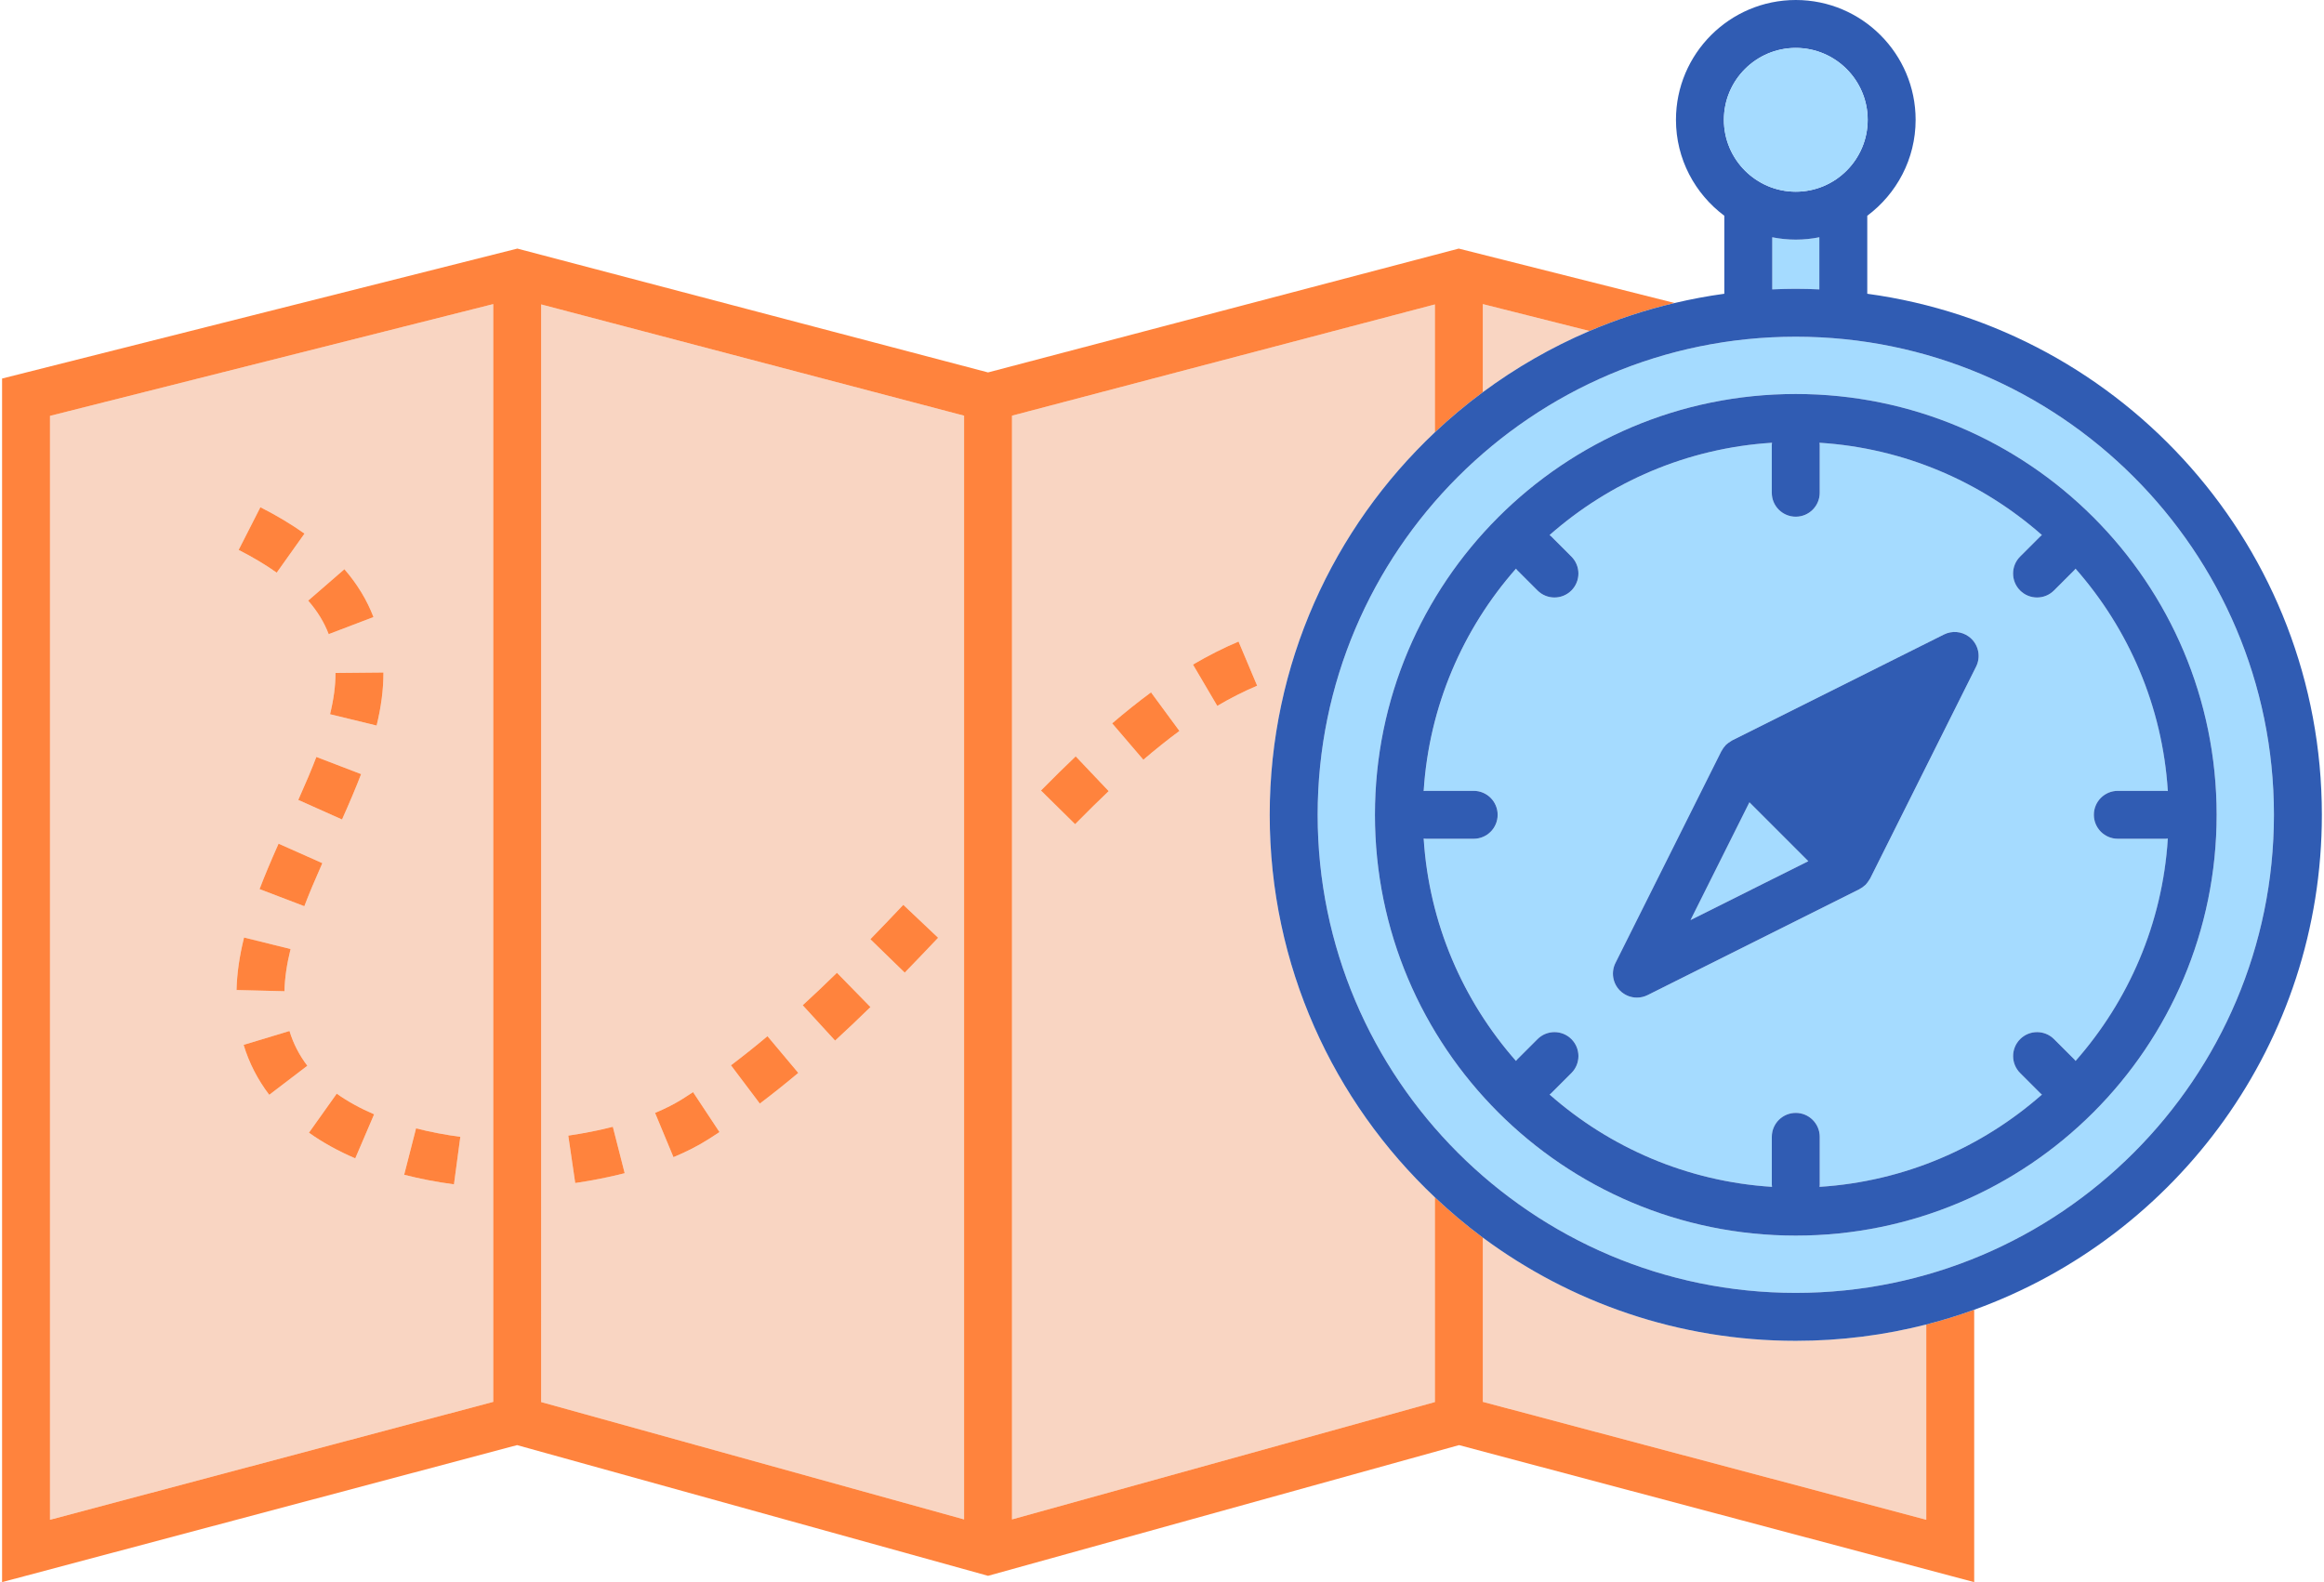 <?xml version="1.0" encoding="iso-8859-1"?>
<!-- Generator: Adobe Illustrator 18.0.0, SVG Export Plug-In . SVG Version: 6.00 Build 0)  -->
<!DOCTYPE svg PUBLIC "-//W3C//DTD SVG 1.1//EN" "http://www.w3.org/Graphics/SVG/1.1/DTD/svg11.dtd">
<svg version="1.1" id="Layer_1" xmlns="http://www.w3.org/2000/svg" xmlns:xlink="http://www.w3.org/1999/xlink" x="0px" y="0px"
	 viewBox="0 0 235 160" style="enable-background:new 0 0 235 160;" xml:space="preserve">
<g>
	<path style="fill:#F9D5C2;" d="M149.943,39.661c3.321-2.461,6.936-4.546,10.786-6.188l-10.786-2.719V39.661z"/>
	<path style="fill:#F9D5C2;" d="M49.876,30.753L5.056,42.057v111.638l44.82-11.924V30.753z M34.826,57.565
		c1.297,1.496,2.286,3.124,2.94,4.839l-4.529,1.727c-0.458-1.2-1.136-2.309-2.073-3.389L34.826,57.565z M30.161,80.897
		c0.789-1.765,1.353-3.105,1.829-4.347l4.525,1.736c-0.508,1.326-1.104,2.741-1.929,4.588L30.161,80.897z M32.596,87.291
		c-0.782,1.76-1.344,3.101-1.821,4.353l-4.529-1.729c0.51-1.335,1.103-2.752,1.922-4.593L32.596,87.291z M26.333,51.295
		c1.649,0.84,3.149,1.738,4.459,2.669l-2.81,3.949c-1.116-0.794-2.411-1.568-3.849-2.3L26.333,51.295z M24.678,94.811l4.705,1.164
		c-0.384,1.552-0.587,2.947-0.62,4.265l-4.845-0.121C23.96,98.444,24.209,96.708,24.678,94.811z M27.225,110.719
		c-1.169-1.533-2.041-3.233-2.591-5.052l4.638-1.403c0.382,1.263,0.989,2.445,1.805,3.515L27.225,110.719z M35.923,117.145
		c-1.73-0.741-3.306-1.614-4.683-2.594l2.81-3.949c1.096,0.78,2.368,1.482,3.782,2.088L35.923,117.145z M38.773,68.058
		c0,1.67-0.225,3.409-0.689,5.318l-4.71-1.145c0.372-1.529,0.553-2.894,0.553-4.173l4.847-0.046V68.058z M40.867,118.806
		l1.202-4.695c1.412,0.362,2.918,0.65,4.478,0.86l-0.644,4.803C44.158,119.541,42.463,119.215,40.867,118.806z"/>
	<path style="fill:#F9D5C2;" d="M97.487,153.66V42.038L54.723,30.786v111.005L97.487,153.66z M91.339,91.505l3.521,3.33
		c-1.111,1.176-2.237,2.354-3.378,3.526l-3.474-3.379C89.135,93.826,90.243,92.664,91.339,91.505z M84.629,98.379l3.391,3.465
		c-1.242,1.215-2.412,2.324-3.577,3.392l-3.273-3.574C82.294,100.63,83.426,99.557,84.629,98.379z M77.605,104.79l3.116,3.713
		c-1.31,1.099-2.618,2.142-3.89,3.1l-2.917-3.87C75.118,106.826,76.36,105.835,77.605,104.79z M69.053,111.113
		c0.345-0.22,0.687-0.441,1.028-0.666l2.673,4.042c-0.364,0.241-0.731,0.479-1.099,0.714c-1.037,0.659-2.233,1.272-3.556,1.822
		l-1.861-4.476C67.305,112.106,68.251,111.622,69.053,111.113z M63.167,118.646c-1.587,0.406-3.271,0.74-5.001,0.994l-0.702-4.796
		c1.564-0.229,3.079-0.53,4.505-0.894L63.167,118.646z"/>
	<path style="fill:#F9D5C2;" d="M102.334,42.037V153.66l42.762-11.868v-20.706c-10.278-9.699-16.703-23.438-16.703-38.685
		c0-15.249,6.422-28.991,16.703-38.686V30.786L102.334,42.037z M108.714,83.349l-3.451-3.402c1.257-1.276,2.406-2.406,3.513-3.457
		l3.336,3.516C111.044,81.019,109.933,82.112,108.714,83.349z M115.615,76.835l-3.152-3.682c1.334-1.142,2.655-2.195,3.928-3.132
		l2.872,3.904C118.085,74.79,116.858,75.77,115.615,76.835z M123.089,71.385l-2.457-4.176c1.535-0.904,3.085-1.687,4.607-2.328
		l1.882,4.466C125.796,69.905,124.44,70.591,123.089,71.385z"/>
	<path style="fill:#F9D5C2;" d="M194.781,153.695v-19.75c-4.219,1.077-8.639,1.651-13.193,1.651
		c-11.855,0-22.801-3.882-31.646-10.439v16.612L194.781,153.695z"/>
	<path style="fill:#FF833D;" d="M194.781,133.945v19.75l-44.839-11.925v-16.612c-1.698-1.259-3.312-2.624-4.847-4.072v20.706
		l-42.762,11.868V42.037l42.762-11.25v12.929c1.532-1.445,3.151-2.798,4.847-4.055v-8.908l10.786,2.719
		c2.758-1.177,5.635-2.127,8.609-2.829l-21.832-5.504L99.909,37.663L52.313,25.139L0.21,38.281V160l52.078-13.855l47.623,13.218
		l47.624-13.218L199.628,160v-27.547C198.045,133.024,196.43,133.525,194.781,133.945z M147.519,143.634L147.519,143.634
		L147.519,143.634z M99.911,40.169L99.911,40.169L99.911,40.169z M97.487,42.038V153.66l-42.765-11.869V30.786L97.487,42.038z
		 M5.056,42.057l44.82-11.304v111.018l-44.82,11.924V42.057z M52.299,143.634L52.299,143.634L52.299,143.634z M147.519,27.642
		L147.519,27.642L147.519,27.642z M52.299,27.642L52.299,27.642L52.299,27.642z"/>
	
		<line style="fill:none;stroke:#F9D5C2;stroke-width:0;stroke-linecap:round;stroke-linejoin:round;" x1="52.299" y1="143.634" x2="52.299" y2="143.634"/>
	
		<line style="fill:none;stroke:#F9D5C2;stroke-width:0;stroke-linecap:round;stroke-linejoin:round;" x1="52.299" y1="27.642" x2="52.299" y2="27.642"/>
	
		<line style="fill:none;stroke:#F9D5C2;stroke-width:0;stroke-linecap:round;stroke-linejoin:round;" x1="99.911" y1="40.169" x2="99.911" y2="40.169"/>
	
		<line style="fill:none;stroke:#F9D5C2;stroke-width:0;stroke-linecap:round;stroke-linejoin:round;" x1="147.519" y1="143.634" x2="147.519" y2="143.634"/>
	
		<line style="fill:none;stroke:#F9D5C2;stroke-width:0;stroke-linecap:round;stroke-linejoin:round;" x1="147.519" y1="27.642" x2="147.519" y2="27.642"/>
	<path style="fill:#FF833D;" d="M42.07,114.111l-1.202,4.695c1.596,0.409,3.29,0.735,5.036,0.967l0.644-4.803
		C44.988,114.761,43.482,114.472,42.07,114.111z"/>
	<path style="fill:#FF833D;" d="M58.166,119.64c1.73-0.254,3.414-0.588,5.001-0.994l-1.198-4.695
		c-1.426,0.364-2.941,0.665-4.505,0.894L58.166,119.64z"/>
	<path style="fill:#FF833D;" d="M31.24,114.551c1.377,0.98,2.953,1.853,4.683,2.594l1.908-4.455
		c-1.413-0.606-2.686-1.308-3.782-2.088L31.24,114.551z"/>
	<path style="fill:#FF833D;" d="M71.655,115.202c0.368-0.235,0.736-0.472,1.099-0.714l-2.673-4.042
		c-0.341,0.225-0.683,0.447-1.028,0.666c-0.802,0.509-1.748,0.993-2.814,1.436l1.861,4.476
		C69.422,116.475,70.618,115.861,71.655,115.202z"/>
	<path style="fill:#FF833D;" d="M80.721,108.503l-3.116-3.713c-1.245,1.045-2.487,2.035-3.691,2.943l2.917,3.87
		C78.103,110.645,79.411,109.602,80.721,108.503z"/>
	<path style="fill:#FF833D;" d="M24.634,105.667c0.55,1.819,1.422,3.52,2.591,5.052l3.853-2.94c-0.816-1.07-1.423-2.252-1.805-3.515
		L24.634,105.667z"/>
	<path style="fill:#FF833D;" d="M88.02,101.844l-3.391-3.465c-1.203,1.178-2.334,2.251-3.46,3.282l3.273,3.574
		C85.608,104.168,86.778,103.058,88.02,101.844z"/>
	<path style="fill:#FF833D;" d="M29.383,95.975l-4.705-1.164c-0.47,1.897-0.718,3.633-0.76,5.309l4.845,0.121
		C28.796,98.922,28.999,97.527,29.383,95.975z"/>
	<path style="fill:#FF833D;" d="M94.861,94.836l-3.521-3.33c-1.096,1.159-2.205,2.32-3.33,3.477l3.474,3.379
		C92.624,97.19,93.749,96.011,94.861,94.836z"/>
	<path style="fill:#FF833D;" d="M26.246,89.915l4.529,1.729c0.477-1.251,1.039-2.593,1.821-4.353l-4.428-1.969
		C27.349,87.163,26.756,88.58,26.246,89.915z"/>
	<path style="fill:#FF833D;" d="M105.262,79.947l3.451,3.402c1.219-1.237,2.331-2.331,3.397-3.343l-3.336-3.516
		C107.669,77.541,106.519,78.671,105.262,79.947z"/>
	<path style="fill:#FF833D;" d="M36.515,78.286L31.99,76.55c-0.476,1.242-1.04,2.582-1.829,4.347l4.425,1.977
		C35.411,81.027,36.006,79.612,36.515,78.286z"/>
	<path style="fill:#FF833D;" d="M112.462,73.152l3.152,3.682c1.244-1.065,2.471-2.045,3.648-2.911l-2.872-3.904
		C115.118,70.957,113.796,72.011,112.462,73.152z"/>
	<path style="fill:#FF833D;" d="M33.374,72.23l4.71,1.145c0.464-1.909,0.689-3.648,0.689-5.318v-0.046l-4.847,0.046
		C33.927,69.337,33.746,70.702,33.374,72.23z"/>
	<path style="fill:#FF833D;" d="M120.632,67.209l2.457,4.176c1.351-0.794,2.707-1.481,4.032-2.038l-1.882-4.466
		C123.717,65.522,122.167,66.305,120.632,67.209z"/>
	<path style="fill:#FF833D;" d="M37.766,62.404c-0.654-1.715-1.643-3.343-2.94-4.839l-3.662,3.177
		c0.937,1.08,1.615,2.189,2.073,3.389L37.766,62.404z"/>
	<path style="fill:#FF833D;" d="M30.791,53.964c-1.309-0.931-2.81-1.83-4.459-2.669l-2.2,4.318c1.438,0.733,2.733,1.506,3.849,2.3
		L30.791,53.964z"/>
	<path style="fill:#A5DBFF;" d="M179.207,23.996v5.27c0.79-0.035,1.582-0.06,2.381-0.06c0.798,0,1.591,0.025,2.381,0.06v-5.27
		c-0.77,0.154-1.566,0.238-2.381,0.238S179.978,24.15,179.207,23.996z"/>
	<path style="fill:#A5DBFF;" d="M181.588,34.053c-26.66,0-48.349,21.689-48.349,48.349c0,26.659,21.689,48.349,48.349,48.349
		s48.349-21.689,48.349-48.349C229.937,55.742,208.248,34.053,181.588,34.053z M181.588,124.957
		c-23.503,0-42.556-19.053-42.556-42.556c0-23.503,19.053-42.556,42.556-42.556s42.556,19.053,42.556,42.556
		C224.145,105.904,205.091,124.957,181.588,124.957z"/>
	<path style="fill:#305CB3;" d="M234.784,82.401c0-26.926-20.01-49.165-45.968-52.693v-7.889c2.961-2.211,4.889-5.731,4.889-9.702
		C193.705,5.436,188.27,0,181.588,0s-12.117,5.436-12.117,12.117c0,3.971,1.929,7.491,4.889,9.702v7.889
		c-1.702,0.231-3.376,0.548-5.023,0.936c-2.974,0.701-5.851,1.652-8.609,2.829c-3.851,1.643-7.466,3.727-10.786,6.188
		c-1.695,1.257-3.314,2.61-4.847,4.055c-10.281,9.695-16.703,23.437-16.703,38.686c0,15.247,6.425,28.986,16.703,38.685
		c1.535,1.448,3.148,2.813,4.847,4.072c8.844,6.557,19.791,10.439,31.646,10.439c4.554,0,8.974-0.575,13.193-1.651
		c1.648-0.421,3.264-0.921,4.847-1.492C220.127,125.064,234.784,105.447,234.784,82.401z M174.318,12.117
		c0-4.009,3.261-7.27,7.27-7.27c4.009,0,7.27,3.261,7.27,7.27s-3.261,7.27-7.27,7.27C177.579,19.387,174.318,16.126,174.318,12.117z
		 M183.969,23.996v5.27c-0.79-0.035-1.582-0.06-2.381-0.06c-0.798,0-1.591,0.025-2.381,0.06v-5.27
		c0.77,0.154,1.566,0.238,2.381,0.238S183.199,24.15,183.969,23.996z M181.588,130.75c-26.66,0-48.349-21.689-48.349-48.349
		c0-26.66,21.689-48.349,48.349-48.349s48.349,21.689,48.349,48.349C229.937,109.061,208.248,130.75,181.588,130.75z"/>
	<path style="fill:#A5DBFF;" d="M214.157,84.825c-1.339,0-2.423-1.085-2.423-2.423s1.085-2.423,2.423-2.423h4.847
		c0.072,0,0.139,0.015,0.21,0.021c-0.543-8.591-3.974-16.406-9.333-22.489c-0.042,0.049-0.075,0.102-0.122,0.149l-2.057,2.056
		c-0.473,0.472-1.093,0.709-1.713,0.709s-1.241-0.237-1.714-0.71c-0.946-0.947-0.946-2.481,0.001-3.428l2.057-2.056
		c0.046-0.046,0.099-0.079,0.148-0.121c-6.084-5.359-13.899-8.79-22.489-9.333c0.006,0.07,0.021,0.137,0.021,0.209v4.847
		c0,1.339-1.085,2.423-2.423,2.423c-1.339,0-2.423-1.085-2.423-2.423v-4.847c0-0.072,0.015-0.139,0.021-0.209
		c-8.591,0.543-16.406,3.974-22.489,9.333c0.049,0.041,0.102,0.075,0.148,0.121l2.057,2.056c0.947,0.947,0.947,2.481,0.001,3.428
		c-0.473,0.473-1.094,0.71-1.714,0.71c-0.62,0-1.24-0.237-1.713-0.709l-2.057-2.056c-0.046-0.046-0.08-0.1-0.121-0.149
		c-5.359,6.084-8.79,13.899-9.333,22.489c0.07-0.006,0.138-0.021,0.21-0.021h4.847c1.339,0,2.423,1.085,2.423,2.423
		s-1.085,2.423-2.423,2.423h-4.847c-0.072,0-0.139-0.015-0.21-0.021c0.543,8.59,3.974,16.405,9.333,22.488
		c0.042-0.049,0.075-0.103,0.122-0.149l2.057-2.056c0.947-0.945,2.481-0.946,3.428,0.001c0.946,0.947,0.946,2.481-0.001,3.428
		l-2.057,2.056c-0.046,0.046-0.099,0.079-0.148,0.121c6.084,5.359,13.899,8.79,22.49,9.333c-0.006-0.07-0.021-0.138-0.021-0.209
		v-4.847c0-1.339,1.085-2.423,2.423-2.423c1.339,0,2.423,1.085,2.423,2.423v4.847c0,0.072-0.015,0.139-0.021,0.209
		c8.591-0.543,16.406-3.974,22.49-9.333c-0.049-0.042-0.102-0.075-0.148-0.121l-2.057-2.056c-0.947-0.947-0.947-2.481-0.001-3.428
		c0.947-0.947,2.481-0.946,3.428-0.001l2.057,2.056c0.046,0.046,0.08,0.1,0.122,0.149c5.359-6.083,8.79-13.898,9.333-22.489
		c-0.07,0.006-0.138,0.021-0.21,0.021H214.157z M199.821,67.42l-10.71,21.419c-0.017,0.034-0.044,0.061-0.062,0.095
		c-0.055,0.099-0.118,0.193-0.188,0.285c-0.043,0.057-0.086,0.112-0.134,0.164c-0.025,0.027-0.042,0.058-0.069,0.084
		c-0.001,0.001-0.002,0.002-0.004,0.004c-0.054,0.054-0.115,0.093-0.173,0.141c-0.05,0.042-0.098,0.086-0.151,0.124
		c-0.077,0.054-0.158,0.098-0.239,0.142c-0.023,0.013-0.04,0.034-0.064,0.046l-21.42,10.71c-0.345,0.172-0.716,0.256-1.083,0.256
		c-0.63,0-1.25-0.244-1.714-0.71c-0.737-0.737-0.921-1.864-0.454-2.797l10.71-21.419c0.012-0.024,0.034-0.041,0.047-0.064
		c0.044-0.081,0.087-0.162,0.141-0.239c0.038-0.054,0.082-0.101,0.124-0.152c0.048-0.057,0.087-0.119,0.141-0.172
		c0.001-0.001,0.002-0.002,0.004-0.004c0.026-0.026,0.057-0.044,0.084-0.069c0.052-0.048,0.107-0.091,0.164-0.134
		c0.092-0.07,0.187-0.133,0.286-0.188c0.033-0.019,0.06-0.045,0.094-0.062l21.42-10.71c0.817-0.409,1.781-0.32,2.504,0.204
		c0.103,0.075,0.201,0.158,0.293,0.25C200.104,65.36,200.288,66.487,199.821,67.42z"/>
	<path style="fill:#305CB3;" d="M181.588,39.845c-23.503,0-42.556,19.053-42.556,42.556c0,23.503,19.053,42.556,42.556,42.556
		s42.556-19.053,42.556-42.556C224.145,58.898,205.091,39.845,181.588,39.845z M209.88,107.292
		c-0.042-0.049-0.075-0.103-0.122-0.149l-2.057-2.056c-0.947-0.945-2.481-0.946-3.428,0.001c-0.946,0.947-0.946,2.481,0.001,3.428
		l2.057,2.056c0.046,0.046,0.099,0.079,0.148,0.121c-6.084,5.359-13.899,8.79-22.49,9.333c0.006-0.07,0.021-0.138,0.021-0.209
		v-4.847c0-1.339-1.085-2.423-2.423-2.423c-1.339,0-2.423,1.085-2.423,2.423v4.847c0,0.072,0.015,0.139,0.021,0.209
		c-8.591-0.543-16.406-3.974-22.49-9.333c0.049-0.041,0.102-0.075,0.148-0.121l2.057-2.056c0.947-0.947,0.947-2.481,0.001-3.428
		c-0.947-0.947-2.481-0.946-3.428-0.001l-2.057,2.056c-0.046,0.046-0.08,0.1-0.122,0.149c-5.359-6.083-8.789-13.898-9.333-22.488
		c0.07,0.006,0.138,0.021,0.21,0.021h4.847c1.339,0,2.423-1.085,2.423-2.423s-1.085-2.423-2.423-2.423h-4.847
		c-0.072,0-0.139,0.015-0.21,0.021c0.543-8.591,3.974-16.406,9.333-22.489c0.042,0.049,0.075,0.102,0.121,0.149l2.057,2.056
		c0.473,0.472,1.093,0.709,1.713,0.709c0.62,0,1.241-0.237,1.714-0.71c0.946-0.947,0.946-2.481-0.001-3.428l-2.057-2.056
		c-0.046-0.046-0.099-0.079-0.148-0.121c6.084-5.359,13.899-8.79,22.489-9.333c-0.006,0.07-0.021,0.137-0.021,0.209v4.847
		c0,1.339,1.085,2.423,2.423,2.423c1.339,0,2.423-1.085,2.423-2.423v-4.847c0-0.072-0.015-0.139-0.021-0.209
		c8.591,0.543,16.406,3.974,22.489,9.333c-0.049,0.041-0.102,0.075-0.148,0.121l-2.057,2.056c-0.947,0.947-0.947,2.481-0.001,3.428
		c0.473,0.473,1.094,0.71,1.714,0.71s1.24-0.237,1.713-0.709l2.057-2.056c0.046-0.046,0.08-0.1,0.122-0.149
		c5.359,6.084,8.79,13.899,9.333,22.489c-0.07-0.006-0.138-0.021-0.21-0.021h-4.847c-1.339,0-2.423,1.085-2.423,2.423
		s1.085,2.423,2.423,2.423h4.847c0.072,0,0.139-0.015,0.21-0.021C218.67,93.394,215.239,101.209,209.88,107.292z"/>
	<path style="fill:#A5DBFF;" d="M181.588,19.387c4.009,0,7.27-3.261,7.27-7.27s-3.261-7.27-7.27-7.27c-4.009,0-7.27,3.261-7.27,7.27
		S177.579,19.387,181.588,19.387z"/>
	<polygon style="fill:#A5DBFF;" points="170.943,93.047 182.853,87.092 176.897,81.137 	"/>
	<path style="fill:#305CB3;" d="M199.367,64.623c-0.092-0.092-0.19-0.176-0.293-0.25c-0.722-0.524-1.687-0.613-2.504-0.204
		l-21.42,10.71c-0.034,0.017-0.061,0.044-0.094,0.062c-0.099,0.055-0.194,0.118-0.286,0.188c-0.056,0.043-0.111,0.086-0.164,0.134
		c-0.027,0.025-0.058,0.042-0.084,0.069c-0.001,0.001-0.002,0.002-0.004,0.004c-0.054,0.054-0.093,0.115-0.141,0.172
		c-0.042,0.051-0.086,0.098-0.124,0.152c-0.054,0.077-0.097,0.158-0.141,0.239c-0.013,0.023-0.035,0.04-0.047,0.064l-10.71,21.419
		c-0.467,0.933-0.283,2.06,0.454,2.797c0.465,0.466,1.085,0.71,1.714,0.71c0.367,0,0.738-0.083,1.083-0.256l21.42-10.71
		c0.024-0.012,0.041-0.034,0.064-0.046c0.081-0.044,0.162-0.088,0.239-0.142c0.054-0.038,0.101-0.082,0.151-0.124
		c0.057-0.048,0.119-0.087,0.173-0.141c0.001-0.001,0.002-0.002,0.004-0.004c0.026-0.026,0.044-0.057,0.069-0.084
		c0.048-0.052,0.091-0.107,0.134-0.164c0.07-0.092,0.133-0.186,0.188-0.285c0.019-0.033,0.045-0.06,0.062-0.095l10.71-21.419
		C200.288,66.487,200.104,65.36,199.367,64.623z M170.943,93.047l5.955-11.91l5.955,5.955L170.943,93.047z"/>
</g>
</svg>
